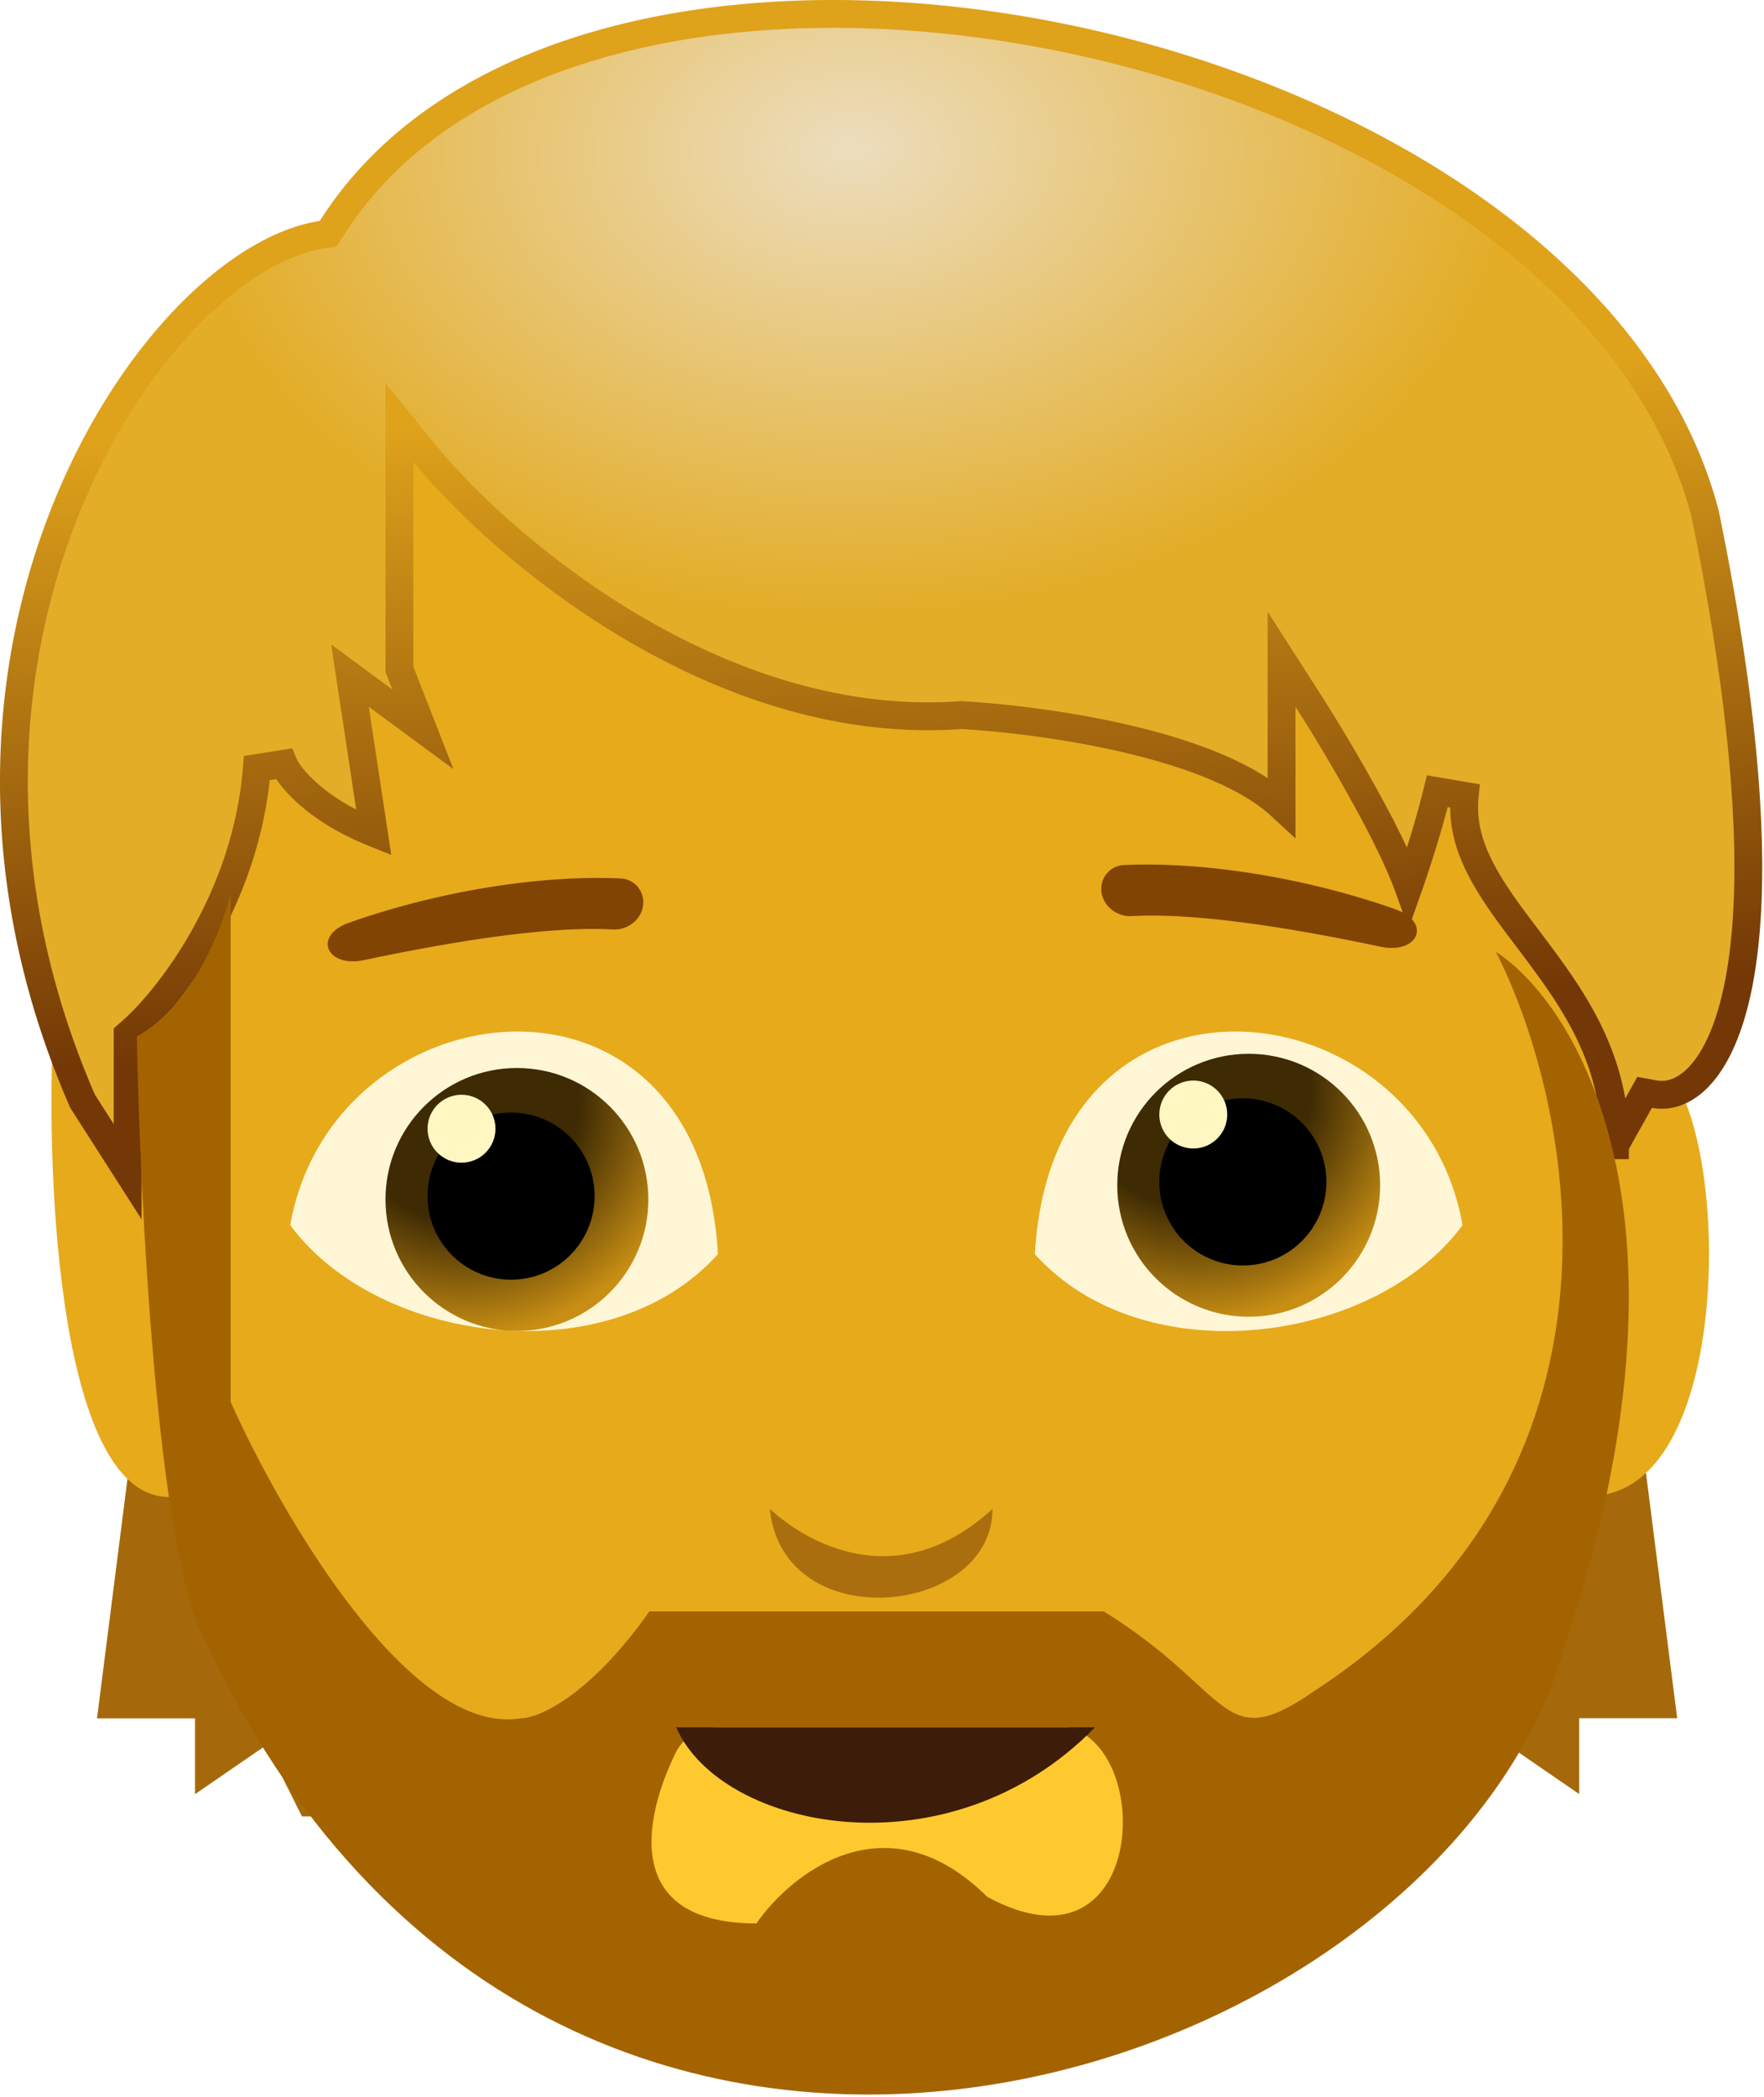 <svg xmlns="http://www.w3.org/2000/svg" width="712" height="846" fill="none" viewBox="0 0 712 846"><path fill="#A5690B" d="M637.4 594.42h26.97l12.59 98.9h-39.57v30.58l-28.77-19.78-14.38 28.77h-9l9-28.77zm-558.68.05H51.74l-12.58 98.9h39.56v30.57l28.77-19.78 14.39 28.77h8.99l-9-28.77z"/><path fill="#E6AA1B" d="M73.32 603.46c-47.47 10.07-54.54-116.89-52.15-181.63l52.15-116.88 34.17-111.5c51.55-29.97 157.89-89.91 170.84-89.91 12.94 0 249.96 104.3 366.84 156.45l6.04 176.23c42.52-52.15 62 159.75-6.04 167.24l-17.05-25.18-89.04 190.62-276.94 10.79z"/><path fill="#FFF6D6" d="M417.7 506.04c7.19-126.78 155.54-108.8 172.63-11.7-35.3 47.98-128.76 60.6-172.64 11.7"/><circle cx="504.01" cy="478.26" r="53.05" fill="url(#a)"/><path fill="url(#b)" stroke="url(#c)" stroke-width="11.24" d="m661.85 444.27-9.98 17.83a97 97 0 0 0-3.68-27.85c-4.76-16.79-13.52-30.86-22.6-43.46-3.1-4.31-6.17-8.38-9.15-12.32-5.95-7.87-11.5-15.2-16.04-22.88-6.63-11.22-10.44-22.16-9.2-34.46l-11.05-1.88c-2.7 11.25-7.52 26.92-11.67 38.68q-.58-1.6-1.23-3.26c-2.92-7.37-7.06-15.95-11.65-24.68a694 694 0 0 0-27.98-47.85l-10.35-16.15v59.48a67 67 0 0 0-10.3-7.81c-10.43-6.54-23.7-11.7-37.68-15.77-27.99-8.12-59.99-12.12-80.94-13.34l-.37-.02-.36.03c-48.83 3.49-95.04-13.22-133.17-35.87-38.14-22.64-67.77-50.97-83.26-69.97l-9.98-12.24v99.57l.39.99 9.1 23.25-18.52-13.64-10.92-8.05 2.03 13.41 7.59 50.05c-24.26-9.73-34.43-23.14-36.4-27.87l-10.8 1.72c-4.17 52.85-35.47 92.83-50.26 105.92l-1.9 1.68v55.26l-18.18-28.4c-39.43-90.43-32.3-175.47-6.6-239.19 12.89-31.93 30.4-58.43 48.95-77.53 18.66-19.2 37.92-30.49 54.21-32.93l2.54-.38 1.38-2.17C159.3 52 203.08 26.54 255.99 14.27c52.9-12.25 114.43-11.19 174.5 1.27C490.54 28 548.8 51.78 595.17 84.64c46.34 32.85 80.45 74.5 93.08 122.68 20.78 101.8 20.42 162.21 12.07 196.28-4.18 17-10.23 26.96-16.15 32.36-5.79 5.29-11.63 6.4-16.41 5.53l-3.95-.72z"/><path fill="#A46301" d="M93.1 565.7v-205c-3.6 13.78-14.85 44.6-37.87 57.54 1.23 66.46 8.38 208.05 27.08 242.77 140.99 303.54 503.52 179.82 550.27 0 56.11-169.76 4.2-255.36-28.77-276.94 31.77 62.94 61.5 210.76-73.73 298.52-37.4 25.89-32.37 0-84.52-32.37H262.14c-24.46 34.52-44.96 43.15-52.15 43.15-44.6 7.2-96.5-82.12-116.89-127.67"/><path fill="#FEC92F" d="M431.18 696.98h-141.1c-7.3 0-14.2 3.73-17.4 10.3-13.53 27.78-20.67 68.82 32.62 68.82 14.16-20.35 52.6-50.98 93.16-10.74 63.46 34.53 68.09-59.54 32.72-68.38"/><path fill="#3D1C09" d="M272.93 696.98c17.98 41.36 110.06 60.42 169.04 0z"/><path fill="#824402" d="M140.97 372.29c35.1-12.42 76.49-19.36 109.73-17.82a9.5 9.5 0 0 1 8.88 8.5c.78 6.78-5.42 12.46-12.22 12.08-25.15-1.4-62.59 4.35-100.32 12.33-15.37 3.25-20.88-9.86-6.07-15.1"/><path fill="#FFF6D6" d="M289.79 506.04c-7.2-126.78-155.55-108.8-172.64-11.7 35.3 47.98 128.76 60.6 172.64 11.7"/><path fill="#824402" d="M563.2 366.89c-35.1-12.42-76.5-19.36-109.73-17.82a9.5 9.5 0 0 0-8.89 8.5c-.77 6.78 5.43 12.46 12.23 12.08 25.14-1.4 62.58 4.35 100.32 12.33 15.37 3.25 20.88-9.85 6.07-15.1"/><circle cx="208.64" cy="483.99" r="53.05" fill="url(#d)"/><circle cx="206.28" cy="482.64" r="33.72" fill="#000"/><circle cx="186.28" cy="455.44" r="13.71" fill="#FFF6C2"/><g filter="url(#e)"><path fill="#AB6E0E" d="M310.7 608.85c14.38 13.19 51.24 35.37 89.9 0 0 43.16-84.51 52.15-89.9 0"/></g><circle cx="501.65" cy="476.9" r="33.72" fill="#000"/><circle cx="481.64" cy="449.71" r="13.71" fill="#FFF6C2"/><defs><radialGradient id="a" cx="0" cy="0" r="1" gradientTransform="rotate(76.29 -38.8 526.12)scale(94.863)" gradientUnits="userSpaceOnUse"><stop offset=".5" stop-color="#3E2A03"/><stop offset="1" stop-color="#C98F14"/></radialGradient><radialGradient id="b" cx="0" cy="0" r="1" gradientTransform="rotate(88.56 140.55 207.9)scale(429.921 621.571)" gradientUnits="userSpaceOnUse"><stop stop-color="#ECDDBE"/><stop offset=".43" stop-color="#E3AD28"/></radialGradient><radialGradient id="d" cx="0" cy="0" r="1" gradientTransform="rotate(76.29 -190.13 340.95)scale(94.863)" gradientUnits="userSpaceOnUse"><stop offset=".5" stop-color="#3E2A03"/><stop offset="1" stop-color="#C98F14"/></radialGradient><linearGradient id="c" x1="337.67" x2="355.64" y1="162.89" y2="491.97" gradientUnits="userSpaceOnUse"><stop stop-color="#DEA21B"/><stop offset=".76" stop-color="#733805"/></linearGradient><filter id="e" width="94.21" height="40.11" x="308.55" y="606.71" color-interpolation-filters="sRGB" filterUnits="userSpaceOnUse"><feFlood flood-opacity="0" result="BackgroundImageFix"/><feBlend in="SourceGraphic" in2="BackgroundImageFix" result="shape"/><feGaussianBlur result="effect1_foregroundBlur_3253_50" stdDeviation="1.07"/></filter></defs></svg>